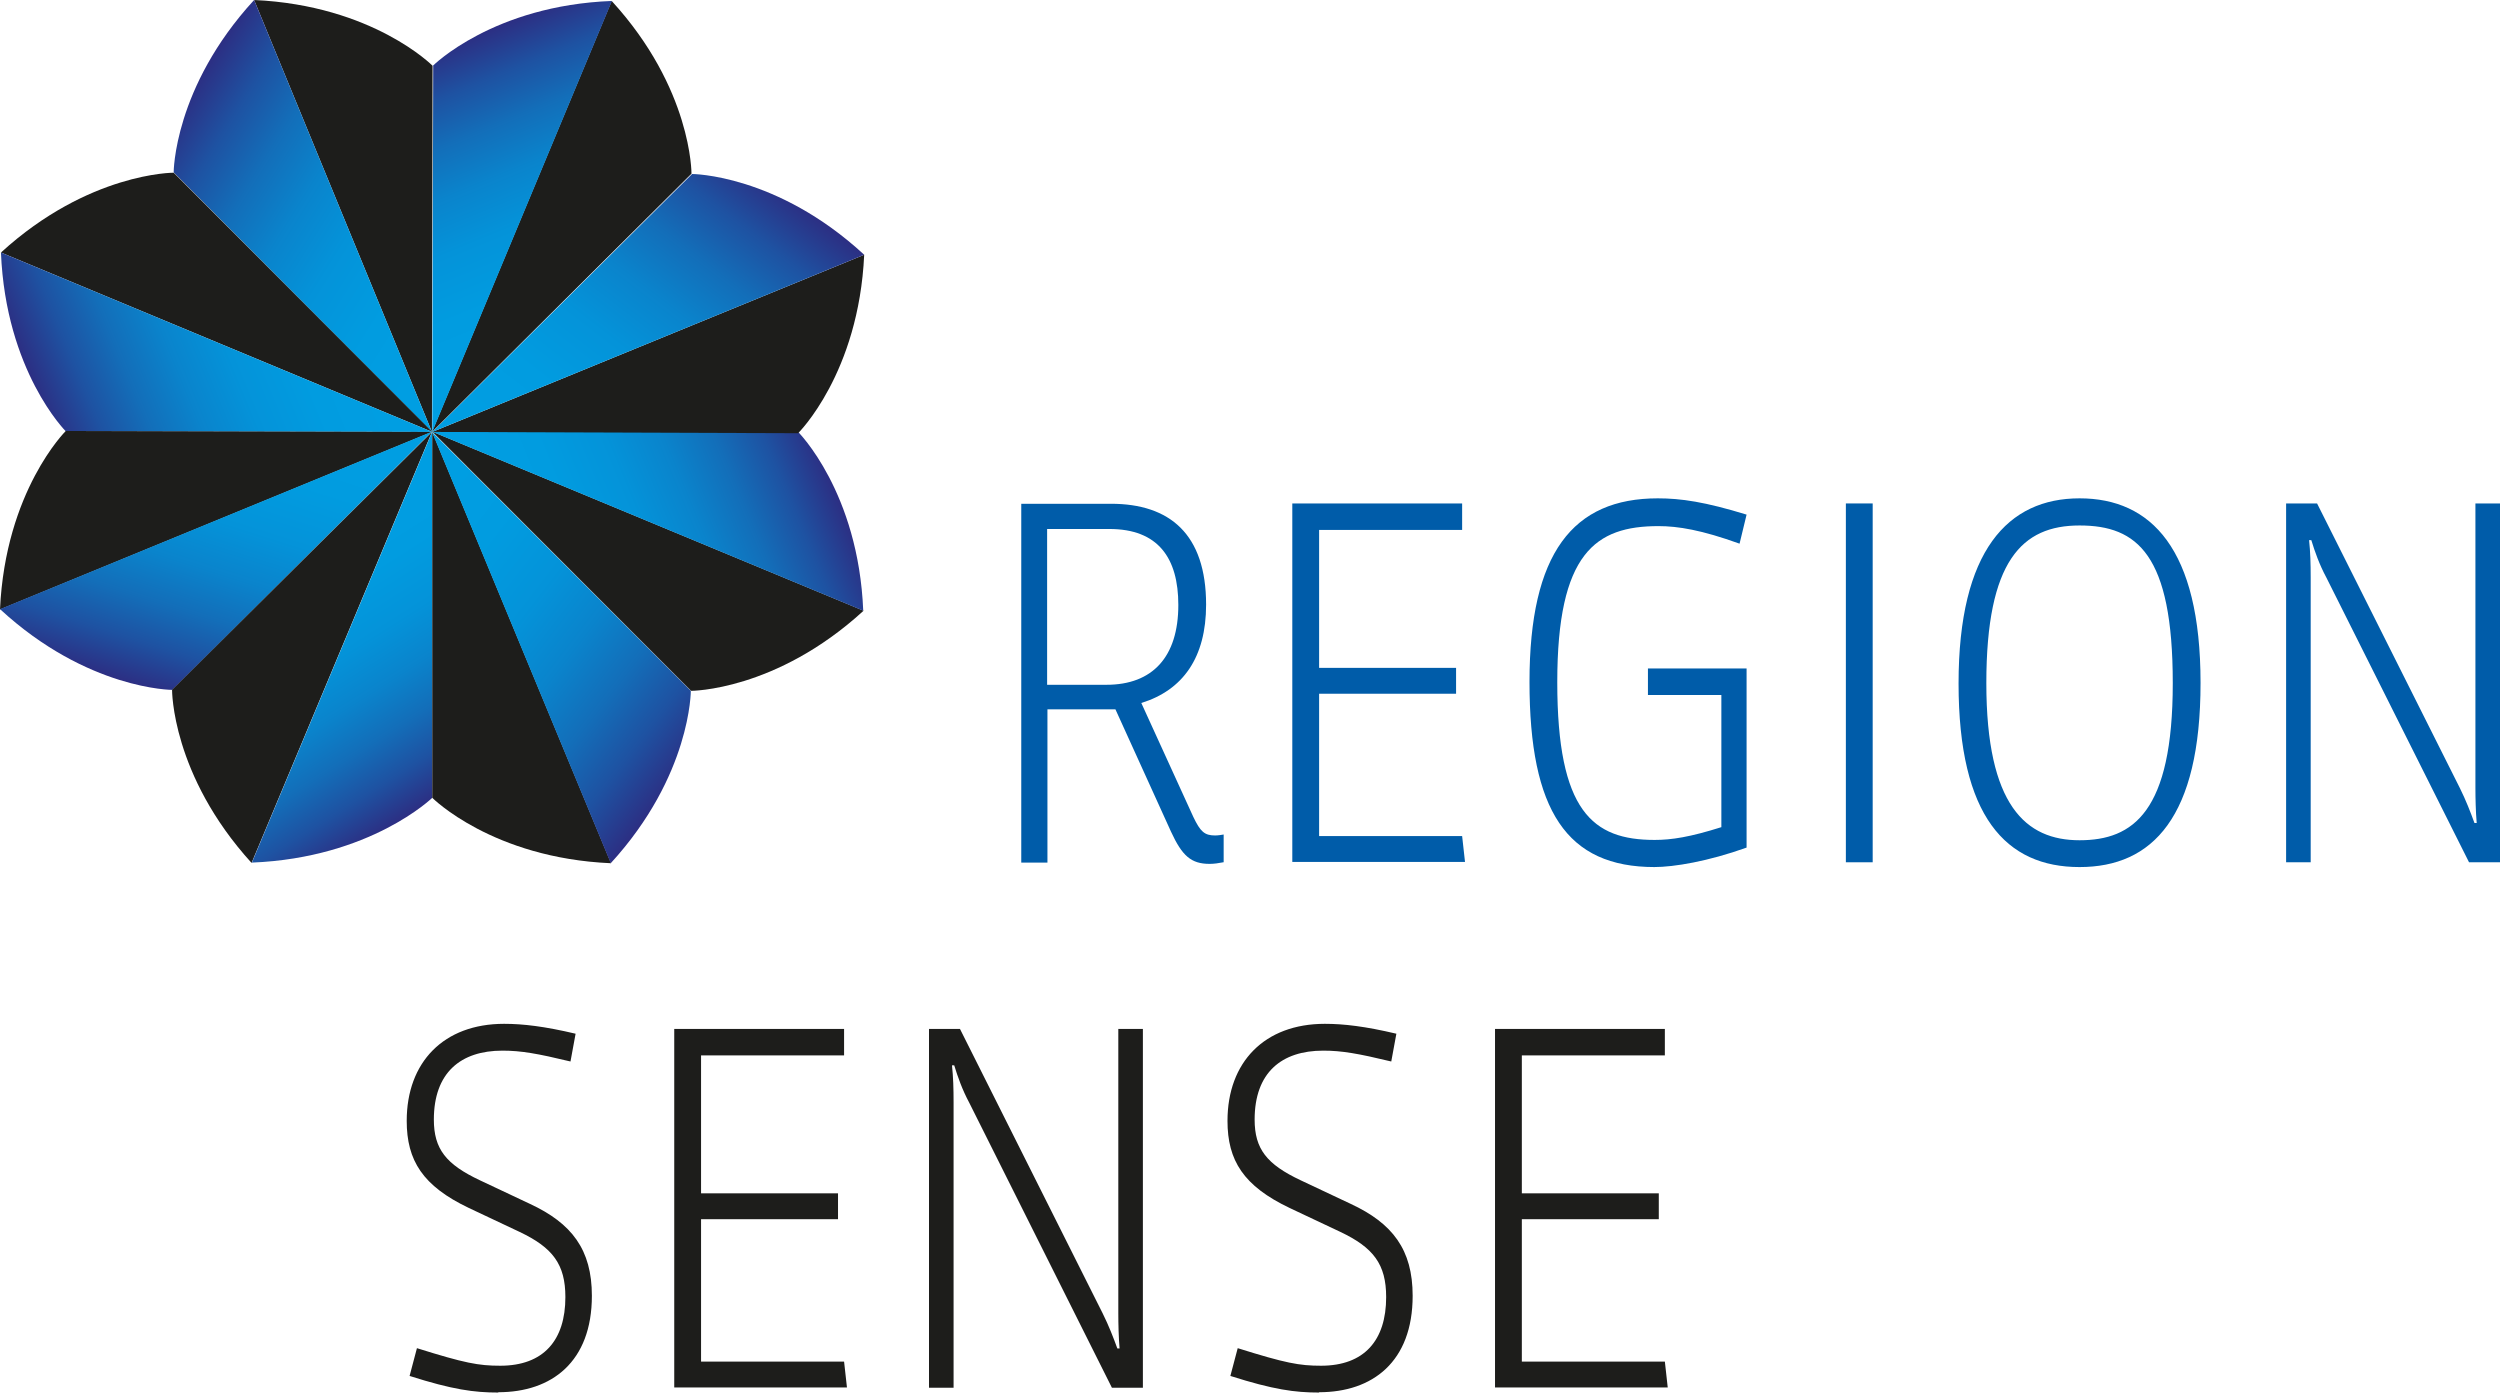<svg xmlns="http://www.w3.org/2000/svg" xmlns:xlink="http://www.w3.org/1999/xlink" id="Ebene_2" data-name="Ebene 2" viewBox="0 0 78.31 43.62"><defs><style>      .cls-1 {        fill: #005ca9;      }      .cls-2 {        fill: #1d1d1b;      }      .cls-3 {        fill: url(#Unbenannter_Verlauf_36-3);      }      .cls-4 {        fill: url(#Unbenannter_Verlauf_36-4);      }      .cls-5 {        fill: url(#Unbenannter_Verlauf_36-2);      }      .cls-6 {        fill: url(#Unbenannter_Verlauf_36-5);      }      .cls-7 {        fill: url(#Unbenannter_Verlauf_36-6);      }      .cls-8 {        fill: url(#Unbenannter_Verlauf_36-8);      }      .cls-9 {        fill: url(#Unbenannter_Verlauf_36-7);      }      .cls-10 {        fill: url(#Unbenannter_Verlauf_36);      }    </style><linearGradient id="Unbenannter_Verlauf_36" data-name="Unbenannter Verlauf 36" x1="-10.29" y1="-122.92" x2="-3.26" y2="-113.1" gradientTransform="translate(61.86 113.25) rotate(-22.38)" gradientUnits="userSpaceOnUse"><stop offset="0" stop-color="#2d2e83"></stop><stop offset=".01" stop-color="#2b3185"></stop><stop offset=".13" stop-color="#1e52a2"></stop><stop offset=".26" stop-color="#136eb9"></stop><stop offset=".4" stop-color="#0a84cc"></stop><stop offset=".55" stop-color="#0493d9"></stop><stop offset=".73" stop-color="#019ce0"></stop><stop offset="1" stop-color="#009fe3"></stop></linearGradient><linearGradient id="Unbenannter_Verlauf_36-2" data-name="Unbenannter Verlauf 36" x1="-17.71" y1="-115.79" x2="-6.72" y2="-115.79" xlink:href="#Unbenannter_Verlauf_36"></linearGradient><linearGradient id="Unbenannter_Verlauf_36-3" data-name="Unbenannter Verlauf 36" x1="-17.68" y1="-106.27" x2="-11.01" y2="-114.22" xlink:href="#Unbenannter_Verlauf_36"></linearGradient><linearGradient id="Unbenannter_Verlauf_36-4" data-name="Unbenannter Verlauf 36" x1="-10.93" y1="-99.96" x2="-12.63" y2="-109.57" xlink:href="#Unbenannter_Verlauf_36"></linearGradient><linearGradient id="Unbenannter_Verlauf_36-5" data-name="Unbenannter Verlauf 36" x1="-3.51" y1="-97.77" x2="-9.87" y2="-108.79" xlink:href="#Unbenannter_Verlauf_36"></linearGradient><linearGradient id="Unbenannter_Verlauf_36-6" data-name="Unbenannter Verlauf 36" x1="4.28" y1="-105.45" x2="-6.72" y2="-105.45" xlink:href="#Unbenannter_Verlauf_36"></linearGradient><linearGradient id="Unbenannter_Verlauf_36-7" data-name="Unbenannter Verlauf 36" x1="6.12" y1="-113.79" x2="-4.89" y2="-107.44" xlink:href="#Unbenannter_Verlauf_36"></linearGradient><linearGradient id="Unbenannter_Verlauf_36-8" data-name="Unbenannter Verlauf 36" x1="-1.54" y1="-121.6" x2="-1.54" y2="-110.62" xlink:href="#Unbenannter_Verlauf_36"></linearGradient></defs><g id="Ebene_1-2" data-name="Ebene 1"><g><path class="cls-2" d="M15.61,43.62c-.76,0-1.43-.09-2.78-.52l.23-.87c1.5.47,1.93.55,2.61.55,1.36,0,2.04-.8,2.04-2.15,0-1.03-.4-1.55-1.43-2.04l-1.59-.75c-1.45-.69-1.95-1.49-1.95-2.73,0-1.84,1.16-3.04,3.05-3.04.59,0,1.27.08,2.24.31l-.16.87c-1.04-.25-1.55-.34-2.13-.34-1.31,0-2.15.69-2.15,2.16,0,.92.38,1.4,1.44,1.9l1.57.74c1.31.61,1.94,1.43,1.94,2.88,0,2.07-1.26,3.02-2.93,3.02Z"></path><path class="cls-2" d="M21.12,43.47v-11.24h5.32v.83h-4.48v4.32h4.29v.81h-4.29v4.46h4.48l.09.81h-5.41Z"></path><path class="cls-2" d="M34.83,43.47l-4.47-8.93c-.22-.41-.36-.81-.47-1.17h-.07c.04.37.05.74.05,1.17v8.93h-.77v-11.24h.97l4.47,8.91c.19.38.34.77.46,1.1h.07c-.03-.35-.04-.77-.04-1.1v-8.91h.77v11.24h-.97Z"></path><path class="cls-2" d="M41.32,43.62c-.76,0-1.43-.09-2.78-.52l.23-.87c1.5.47,1.93.55,2.61.55,1.36,0,2.04-.8,2.04-2.15,0-1.03-.4-1.55-1.43-2.04l-1.59-.75c-1.45-.69-1.95-1.49-1.95-2.73,0-1.84,1.16-3.04,3.05-3.04.59,0,1.27.08,2.24.31l-.16.87c-1.04-.25-1.55-.34-2.13-.34-1.31,0-2.15.69-2.15,2.16,0,.92.38,1.4,1.44,1.9l1.57.74c1.31.61,1.94,1.43,1.94,2.88,0,2.07-1.26,3.02-2.93,3.02Z"></path><path class="cls-2" d="M46.83,43.47v-11.24h5.32v.83h-4.48v4.32h4.29v.81h-4.29v4.46h4.48l.09.81h-5.41Z"></path></g><g><path class="cls-2" d="M13.55,2.06S11.68.17,7.96,0l5.57,13.53.02-11.47Z"></path><path class="cls-10" d="M5.44,5.4s0-2.66,2.52-5.4l5.57,13.53L5.44,5.4Z"></path><path class="cls-2" d="M5.44,5.41s-2.66-.01-5.41,2.5l13.51,5.62L5.44,5.41Z"></path><path class="cls-5" d="M2.06,13.51S.18,11.63.03,7.91l13.51,5.62-11.47-.02Z"></path><path class="cls-2" d="M2.06,13.5S.17,15.37,0,19.09l13.53-5.56-11.47-.03Z"></path><path class="cls-3" d="M5.4,21.61s-2.66,0-5.4-2.53l13.53-5.56-8.13,8.09Z"></path><path class="cls-2" d="M5.39,21.61s-.02,2.66,2.49,5.42l5.65-13.5-8.14,8.08Z"></path><path class="cls-4" d="M13.54,24.99s-1.93,1.88-5.65,2.03l5.65-13.5v11.47Z"></path><path class="cls-2" d="M13.54,24.99s1.88,1.89,5.6,2.05l-5.6-13.51v11.47Z"></path><path class="cls-6" d="M21.64,21.63s.01,2.66-2.51,5.41l-5.6-13.51,8.11,8.11Z"></path><path class="cls-2" d="M21.64,21.64s2.66.01,5.41-2.51l-13.51-5.61,8.1,8.11Z"></path><path class="cls-7" d="M25,13.53s1.89,1.88,2.04,5.6l-13.51-5.61h11.47Z"></path><path class="cls-2" d="M25,13.57s1.9-1.87,2.07-5.59l-13.53,5.55,11.47.04Z"></path><path class="cls-9" d="M21.67,5.45s2.66,0,5.4,2.53l-13.53,5.55,8.14-8.08Z"></path><path class="cls-2" d="M21.66,5.44s.02-2.66-2.5-5.41l-5.63,13.5,8.13-8.09Z"></path><path class="cls-8" d="M13.56,2.06S15.45.17,19.17.03l-5.63,13.5.03-11.47Z"></path></g><g><path class="cls-1" d="M38.32,27.01c-.15.03-.3.05-.43.05-.58,0-.86-.25-1.21-1.01l-1.74-3.83h-2.13v4.8h-.82v-11.24h2.81c1.84,0,2.98.95,2.98,3.16,0,1.66-.73,2.68-2.03,3.08l1.63,3.57c.22.46.35.58.68.58.11,0,.2-.02.27-.03v.87ZM34.76,16.57h-1.96v4.88h1.86c1.44,0,2.25-.87,2.25-2.5,0-1.47-.63-2.38-2.16-2.38Z"></path><path class="cls-1" d="M40.48,27.01v-11.24h5.32v.83h-4.48v4.32h4.29v.81h-4.29v4.46h4.48l.09.81h-5.41Z"></path><path class="cls-1" d="M51.83,27.16c-2.75,0-3.92-1.76-3.92-5.8s1.36-5.75,4.02-5.75c.72,0,1.48.11,2.78.51l-.22.91c-1.19-.43-1.93-.55-2.54-.55-1.97,0-3.17.84-3.17,4.89s1.11,4.94,3.05,4.94c.53,0,1.11-.09,2.09-.4v-4.14h-2.3v-.83h3.09v5.61c-1.2.43-2.27.61-2.9.61Z"></path><path class="cls-1" d="M57.82,27.01v-11.24h.84v11.24h-.84Z"></path><path class="cls-1" d="M65.14,27.16c-2.3,0-3.79-1.58-3.79-5.75s1.55-5.8,3.79-5.8,3.79,1.58,3.79,5.78-1.5,5.77-3.79,5.77ZM65.14,16.46c-1.8,0-2.92,1.1-2.92,4.94s1.24,4.92,2.92,4.92,2.92-.89,2.92-4.92-1.11-4.94-2.92-4.94Z"></path><path class="cls-1" d="M77.34,27.01l-4.47-8.92c-.22-.41-.36-.81-.47-1.17h-.07c.04.37.05.74.05,1.17v8.92h-.77v-11.24h.97l4.47,8.91c.19.38.34.77.46,1.1h.07c-.03-.35-.04-.77-.04-1.1v-8.91h.77v11.24h-.97Z"></path></g></g></svg>